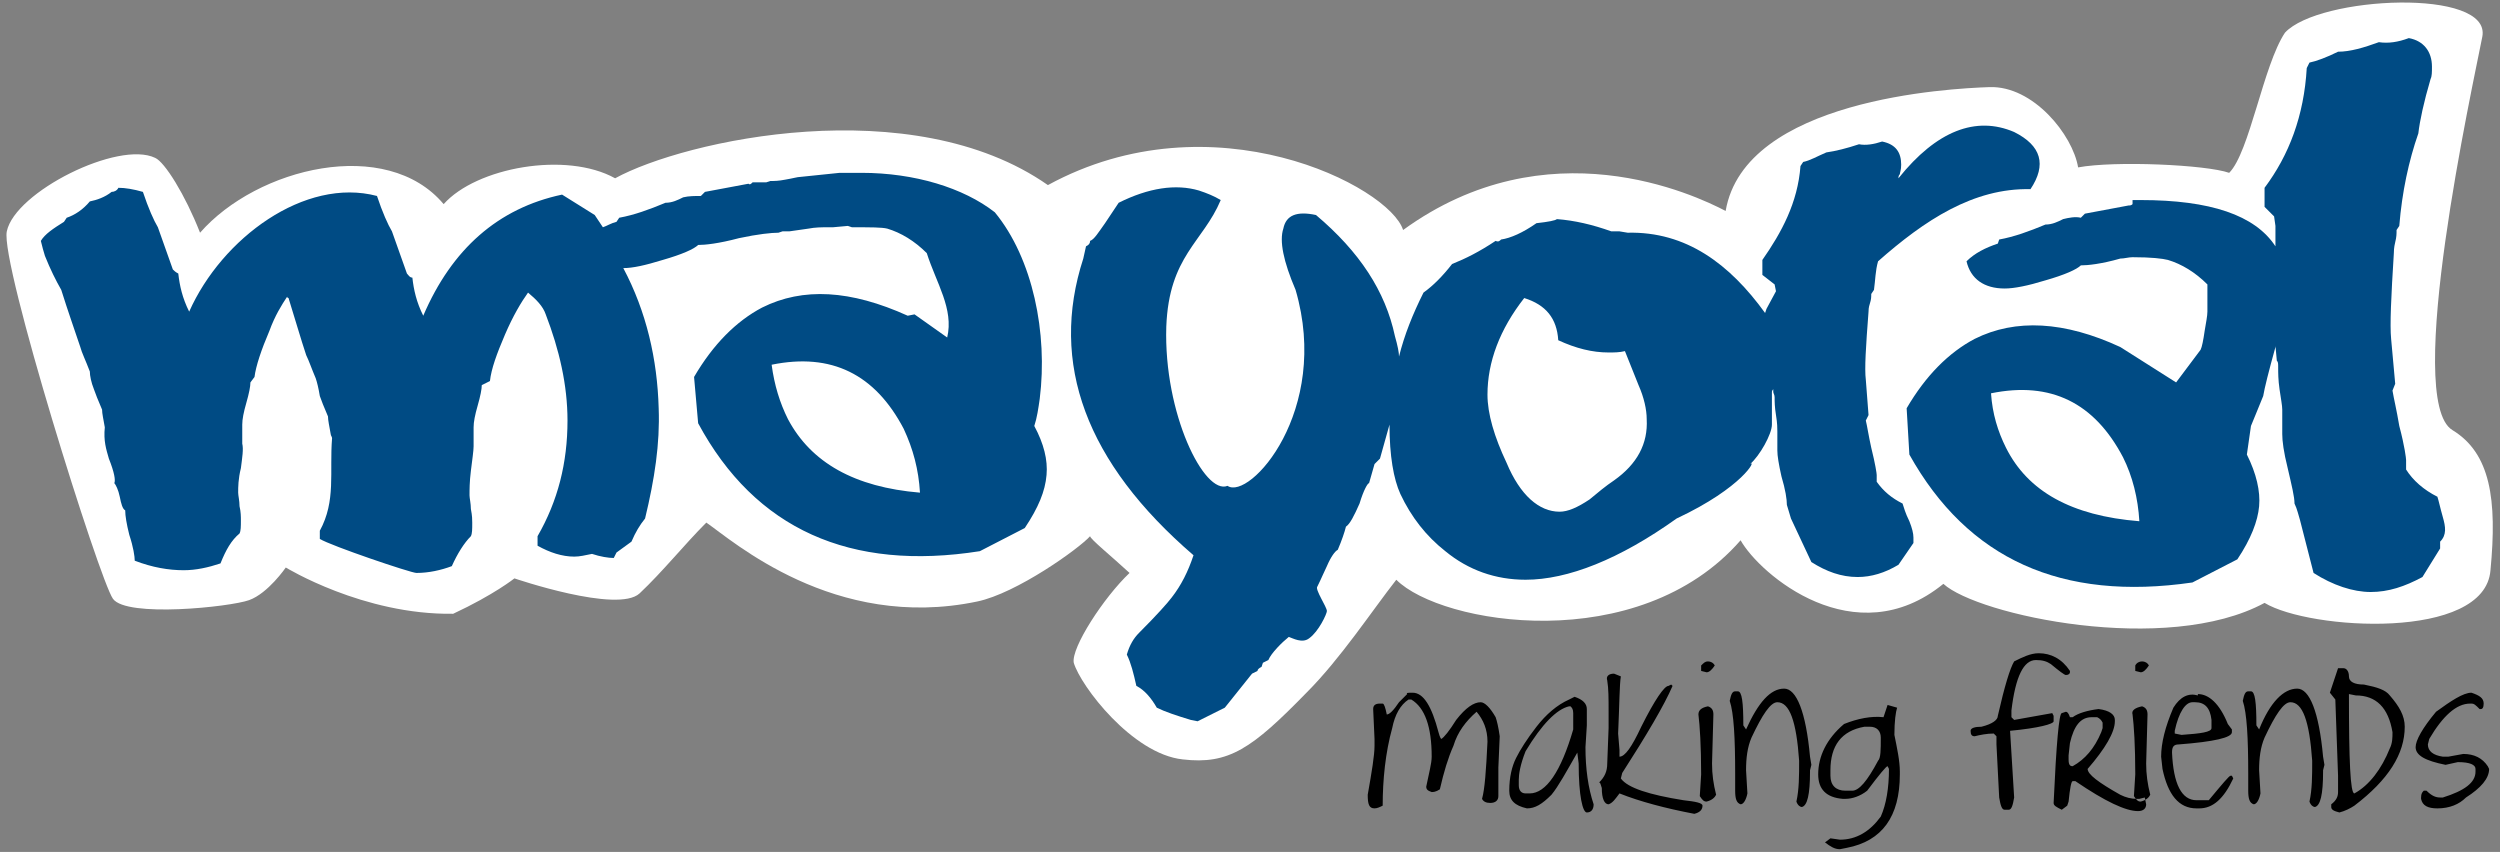 <?xml version="1.0" encoding="utf-8"?>
<!-- Generator: Adobe Illustrator 19.1.0, SVG Export Plug-In . SVG Version: 6.00 Build 0)  -->
<svg version="1.1" id="Capa_1" xmlns="http://www.w3.org/2000/svg" xmlns:xlink="http://www.w3.org/1999/xlink" x="0px" y="0px"
	 viewBox="0 0 183.7 62.6" style="enable-background:new 0 0 183.7 62.6;" xml:space="preserve">
<rect x="0" y="0" width="183.7" height="62.6" fill="#808080" stroke="none"/>
<style type="text/css">
	.st0{fill-rule:evenodd;clip-rule:evenodd;fill:#FFFFFF;}
	.st1{fill:#004B84;}
	.st2{fill-rule:evenodd;clip-rule:evenodd;}
</style>
<g>
	<path class="st0" d="M11.4,11.6C8.7,10.3,1.1,14.1,0.5,17C0,19.3,7.3,42.6,8.3,44c1,1.4,8.6,0.6,10,0.1c1.4-0.5,2.7-2.4,2.7-2.4
		s5.7,3.5,12.3,3.4c3-1.4,4.5-2.6,4.5-2.6s7.6,2.6,9.2,1.1c1.7-1.6,3.3-3.6,4.9-5.2c1.9,1.3,9.4,8,19.9,5.8c2.9-0.6,7.5-3.9,8.3-4.8
		c0,0.2,1.6,1.5,2.9,2.7c-1.9,1.8-4.3,5.5-4.1,6.6c0.5,1.7,4.3,6.7,8,7.1c3.4,0.4,5.1-0.8,9.1-4.9c2.5-2.5,4.8-6,6.6-8.3
		c3.3,3.3,17.8,5.7,25.3-2.9c1.4,2.5,8.4,8.5,14.9,3.2c2.5,2.3,16.4,5.3,23.6,1.4c3.3,2,16.2,2.8,16.6-2.4c0.5-5.2,0-8.6-2.8-10.3
		c-3.6-2.2,1.5-25.3,2.2-28.9c0.7-3.6-12-3-14.5-0.3c-1.6,2.4-2.6,8.8-4.1,10.3c-1.7-0.6-8.4-0.9-11.1-0.4c-0.4-2.4-3.3-6-6.5-5.9
		c-3,0.1-18,0.9-19.4,9.1c-2.3-1.2-13.1-6.3-23.7,1.4c-1-3.2-14-9.9-26.1-3.3C67,6.6,50.3,10.3,45.2,13.1c-3.6-2-10.2-0.8-12.6,1.9
		c-4.2-5-13.7-2.7-17.9,2.1C13.6,14.3,12.1,11.9,11.4,11.6z"/>
	<g>
		<g>
			<path class="st1" d="M76.4,29.3c0.6-4.8-0.5-10.3-3.3-13.7c-2.3-1.8-5.9-2.9-9.8-2.9c-0.5,0-1,0-1.6,0c0,0-1,0.1-2.9,0.3
				c-0.2,0-0.5,0.1-1.1,0.2c-0.5,0.1-0.8,0.1-1.1,0.1l-0.3,0.1h-1c-0.1,0.1-0.2,0.2-0.3,0.1l-3.2,0.6l-0.3,0.3c-0.4,0-0.9,0-1.3,0.1
				c-0.4,0.2-0.8,0.4-1.3,0.4c-1.2,0.5-2.3,0.9-3.4,1.1l-0.2,0.3c-0.4,0.1-0.7,0.3-1,0.4c-0.2-0.3-0.4-0.6-0.6-0.9l-2.4-1.5
				c-4.7,1-8.1,4-10.2,8.9c-0.5-1-0.7-1.9-0.8-2.8c-0.2,0-0.3-0.2-0.4-0.3l-1.1-3.1c-0.3-0.5-0.7-1.4-1.1-2.6
				c-5.3-1.4-11.4,3.1-13.8,8.5c-0.5-1-0.7-1.9-0.8-2.8c-0.2-0.1-0.3-0.2-0.4-0.3l-1.1-3.1c-0.3-0.5-0.7-1.4-1.1-2.6
				c-0.7-0.2-1.3-0.3-1.8-0.3c-0.1,0.2-0.3,0.3-0.5,0.3c-0.5,0.4-1.1,0.6-1.6,0.7c-0.5,0.6-1.1,1-1.7,1.2l-0.2,0.3
				c-0.8,0.5-1.4,0.9-1.7,1.4c0.1,0.4,0.2,0.8,0.3,1.1c0.4,1,0.8,1.8,1.2,2.5c0.5,1.6,1,3,1.4,4.2c0.1,0.4,0.4,1,0.7,1.8
				c0,0.3,0.1,0.8,0.3,1.3c0.1,0.3,0.3,0.8,0.6,1.5c0,0.3,0.1,0.7,0.2,1.3C7.6,32.4,7.8,33,8,33.7c0.4,1,0.5,1.6,0.4,1.8
				c0.1,0.1,0.3,0.5,0.4,1c0.1,0.5,0.2,0.9,0.4,1c0,0.4,0.1,1,0.3,1.8c0.3,0.9,0.4,1.6,0.4,1.9c1.3,0.5,2.5,0.7,3.6,0.7
				c0.9,0,1.8-0.2,2.7-0.5c0.4-1,0.8-1.7,1.4-2.2c0.1-0.2,0.1-0.5,0.1-1c0-0.2,0-0.6-0.1-1c0-0.4-0.1-0.8-0.1-1c0-0.4,0-1,0.2-1.8
				c0.1-0.8,0.2-1.4,0.1-1.8c0-0.1,0-0.4,0-0.7c0-0.3,0-0.5,0-0.7c0-0.4,0.1-0.9,0.3-1.6c0.2-0.7,0.3-1.2,0.3-1.5l0.3-0.4
				c0.1-0.8,0.5-2,1.1-3.4c0.4-1.1,0.9-1.9,1.3-2.5c0,0,0,0.1,0.1,0.1c0.5,1.6,0.9,3,1.3,4.2c0.2,0.4,0.4,1,0.7,1.7
				c0.1,0.3,0.2,0.7,0.3,1.3c0.1,0.3,0.3,0.8,0.6,1.5c0,0.3,0.1,0.7,0.2,1.3c0,0.1,0.1,0.2,0.1,0.3c-0.2,2.5,0.3,4.6-0.9,6.8l0,0.6
				c0.8,0.5,6.7,2.5,7.1,2.5c0.9,0,1.8-0.2,2.6-0.5c0.4-0.9,0.9-1.7,1.4-2.2c0.1-0.2,0.1-0.5,0.1-1c0-0.2,0-0.5-0.1-1
				c0-0.4-0.1-0.8-0.1-1c0-0.4,0-1,0.1-1.8c0.1-0.8,0.2-1.5,0.2-1.8c0-0.1,0-0.4,0-0.7c0-0.3,0-0.5,0-0.7c0-0.4,0.1-0.9,0.3-1.6
				c0.2-0.7,0.3-1.2,0.3-1.5L36,28c0.1-0.9,0.5-2,1.1-3.4c0.6-1.4,1.2-2.4,1.7-3.1c0.6,0.5,1.1,1,1.3,1.6c1,2.6,1.6,5.2,1.6,7.8
				c0,3.1-0.7,5.9-2.2,8.5l0,0.7c0.9,0.5,1.8,0.8,2.7,0.8c0.4,0,0.8-0.1,1.3-0.2c0.6,0.2,1.2,0.3,1.6,0.3l0.2-0.4l1.1-0.8
				c0.3-0.7,0.6-1.2,1-1.7c0.7-2.9,1.1-5.5,1-8.1c-0.1-3.6-0.9-7.1-2.6-10.3c0.7,0,1.6-0.2,2.9-0.6c1.4-0.4,2.3-0.8,2.6-1.1
				c0.5,0,1.5-0.1,3-0.5c1.4-0.3,2.4-0.4,2.9-0.4l0.3-0.1h0.5l1.4-0.2c0.5-0.1,1-0.1,1.4-0.1h0.4l1.1-0.1l0.3,0.1
				c1.4,0,2.2,0,2.6,0.1c1,0.3,2,0.9,2.9,1.8c0.7,2.2,2,4.1,1.5,6.2l-2.4-1.7l-0.5,0.1c-4.2-1.9-7.7-2.1-10.7-0.6
				c-1.9,1-3.6,2.7-5,5.1l0.3,3.4C55.5,38.9,62.5,42,72,40.5l3.3-1.7c1-1.5,1.5-2.7,1.6-3.9c0.1-1.1-0.2-2.3-0.9-3.6
				C76.2,30.7,76.3,30,76.4,29.3z M57.9,30.8c-0.6-1.2-1-2.5-1.2-4c4.4-0.9,7.6,0.7,9.7,4.7c0.7,1.5,1.1,3,1.2,4.7
				C62.8,35.8,59.6,34,57.9,30.8z"/>
			<path class="st1" d="M179.5,38c-0.2-0.7-0.3-1.2-0.4-1.5c-1-0.5-1.8-1.2-2.3-2l0-0.7c0-0.1-0.1-1-0.5-2.5c-0.2-1.2-0.4-2-0.5-2.6
				l0.2-0.5l-0.3-3.3c-0.1-1,0-3.1,0.2-6.3c0-0.1,0-0.4,0.1-0.8c0.1-0.4,0.1-0.6,0.1-0.9l0.2-0.3c0.2-2.5,0.7-4.8,1.4-6.8
				c0.1-0.9,0.4-2.3,0.9-4c0.1-0.2,0.1-0.5,0.1-0.9c0-1.1-0.6-1.9-1.7-2.1c-0.8,0.3-1.5,0.4-2.2,0.3c-1.1,0.4-2.1,0.7-3,0.7
				c-0.8,0.4-1.6,0.7-2.1,0.8l-0.2,0.4c-0.2,3.5-1.3,6.4-3.1,8.8v1.4l0.7,0.7l0.1,0.7v1.5c-1.5-2.3-4.8-3.4-9.9-3.4h-0.6V15
				c-0.1,0.1-0.2,0.1-0.3,0.1l-3.2,0.6l-0.3,0.3c-0.4-0.1-0.9,0-1.3,0.1c-0.4,0.2-0.8,0.4-1.3,0.4c-1.2,0.5-2.3,0.9-3.4,1.1
				l-0.1,0.3c-0.9,0.3-1.7,0.7-2.3,1.3c0.3,1.3,1.3,2,2.8,2c0.7,0,1.7-0.2,3-0.6c1.4-0.4,2.3-0.8,2.6-1.1c0.5,0,1.5-0.1,2.9-0.5
				c0.3,0,0.6-0.1,0.9-0.1c1.4,0,2.2,0.1,2.6,0.2c1,0.3,2,0.9,2.9,1.8v2c0,0.3-0.1,0.8-0.2,1.4c-0.1,0.7-0.2,1.2-0.3,1.4l-1.8,2.4
				l-4.1-2.6c-4.1-1.9-7.7-2.1-10.7-0.6c-1.9,1-3.6,2.7-5,5.1l0.2,3.4c4.3,7.7,11.2,10.8,20.8,9.4l3.3-1.7c1-1.5,1.5-2.8,1.6-3.9
				c0.1-1.1-0.2-2.4-0.9-3.8l0.3-2.1c0.2-0.5,0.5-1.2,0.9-2.2c0.1-0.6,0.4-1.8,0.9-3.6l0-0.1l0.1,1.1c0.1,0.1,0.1,0.2,0.1,0.5
				c0,0.4,0,0.9,0.1,1.6c0.1,0.7,0.2,1.2,0.2,1.5c0,0,0,0.3,0,0.9v0.9c0,0.5,0.1,1.3,0.4,2.5c0.3,1.3,0.5,2.1,0.5,2.6
				c0.2,0.4,0.3,0.9,0.4,1.2l1,3.9c1.4,0.9,2.9,1.4,4.2,1.4c1.3,0,2.5-0.4,3.8-1.1l1.3-2.1v-0.5C179.8,39.3,179.7,38.7,179.5,38z
				 M147.4,32.9c-0.6-1.2-1-2.5-1.1-4c4.4-0.9,7.6,0.7,9.7,4.7c0.7,1.4,1.1,3,1.2,4.7C152.2,37.9,149,36.1,147.4,32.9z"/>
			<path class="st1" d="M139.8,37c-0.8-0.4-1.4-0.9-1.9-1.6l0-0.5c0-0.1-0.1-0.8-0.4-2c-0.2-0.9-0.3-1.6-0.4-2l0.2-0.4l-0.2-2.6
				c-0.1-0.8,0-2.4,0.2-5c0-0.1,0-0.3,0.1-0.6c0.1-0.3,0.1-0.5,0.1-0.7l0.2-0.3c0.1-0.7,0.1-1.4,0.3-2.1c3.4-3,7-5.4,11.2-5.3
				c1.2-1.8,0.8-3.2-1.2-4.2c-2.8-1.2-5.7-0.1-8.5,3.4c0-0.1,0-0.2,0.1-0.3c0-0.1,0.1-0.3,0.1-0.7c0-0.9-0.4-1.5-1.4-1.7
				c-0.6,0.2-1.2,0.3-1.7,0.2c-0.9,0.3-1.7,0.5-2.4,0.6c-0.7,0.3-1.2,0.6-1.7,0.7l-0.2,0.3c-0.2,2.7-1.4,4.9-2.8,6.9v1.1l0.9,0.7
				l0.1,0.5l-0.7,1.3l-0.1,0.3c-2.6-3.6-5.8-6-10.1-5.9l-0.6-0.1h-0.6c-1.4-0.5-2.7-0.8-4-0.9c-0.1,0.1-0.6,0.2-1.5,0.3
				c-1,0.7-1.9,1.1-2.6,1.2c-0.1,0.1-0.2,0.2-0.4,0.1c-1.2,0.8-2.2,1.3-3.2,1.7c-0.7,0.9-1.4,1.6-2.1,2.1c-0.8,1.6-1.4,3.1-1.8,4.7
				c0-0.3-0.1-0.8-0.3-1.5c-0.7-3.3-2.6-6.2-5.8-8.9c-1.4-0.3-2.2,0-2.4,1c-0.3,0.9,0,2.4,0.9,4.5c2.6,8.9-3.4,15.5-5,14.4
				c-1.7,0.7-4.7-5.3-4.5-11.7c0.2-5.2,2.7-6.2,4-9.3c-0.5-0.3-1-0.5-1.6-0.7c-1.7-0.5-3.7-0.2-5.9,0.9l-1,1.5
				c-0.5,0.7-0.8,1.2-1.1,1.3c0,0.2-0.1,0.3-0.3,0.4l-0.2,0.9c-2.5,7.7,0.2,15,8.1,21.8c-0.4,1.2-0.9,2.2-1.6,3.1
				c-0.3,0.4-1.1,1.3-2.4,2.6c-0.4,0.4-0.7,0.9-0.9,1.6c0.3,0.6,0.5,1.4,0.7,2.3c0.6,0.3,1.1,0.9,1.5,1.6c0.6,0.3,1.5,0.6,2.5,0.9
				l0.5,0.1l2-1l2-2.5l0.4-0.2c0-0.1,0.1-0.2,0.3-0.3l0.1-0.3l0.4-0.2c0.2-0.5,1-1.3,1.5-1.7c0.3,0.1,1,0.5,1.5,0.1
				c0.7-0.5,1.3-1.8,1.3-2c0-0.3-0.9-1.6-0.7-1.8c0.3-0.6,0.5-1.1,0.7-1.5c0.3-0.7,0.6-1.1,0.8-1.2c0.3-0.7,0.5-1.3,0.6-1.7
				c0.3-0.2,0.6-0.8,1-1.7c0.3-1,0.6-1.5,0.7-1.5l0.4-1.4c0,0,0.1-0.1,0.2-0.2c0.1-0.1,0.2-0.2,0.2-0.2l0.7-2.5c0,2.3,0.3,4,0.8,5.1
				c0.8,1.7,1.9,3.1,3.3,4.2c1.7,1.4,3.7,2.1,5.9,2.1c3.1,0,6.9-1.5,11.1-4.5c4.9-2.3,5.9-4.4,5.4-4c0.7-0.6,1.6-2.2,1.6-2.9v-2.4
				c0,0,0-0.1,0.1-0.2l0,0.2c0,0.1,0.1,0.2,0.1,0.4c0,0.3,0,0.7,0.1,1.3c0.1,0.6,0.1,1,0.1,1.2c0-0.1,0,0.1,0,0.7v0.7
				c0,0.4,0.1,1,0.3,1.9c0.3,1,0.4,1.7,0.4,2.1c0.1,0.3,0.2,0.7,0.3,1l1.5,3.2c1.1,0.7,2.2,1.1,3.4,1.1c1,0,2-0.3,3-0.9l1.1-1.6
				v-0.4c0-0.3-0.1-0.7-0.3-1.2C140,37.7,139.9,37.3,139.8,37z M118.6,35.3c-0.6,0.4-1.2,0.9-1.8,1.4c-0.9,0.6-1.6,0.9-2.2,0.9
				c-1.5,0-2.9-1.2-3.9-3.6c-0.9-1.9-1.4-3.6-1.4-5c0-2.4,0.9-4.8,2.7-7.1c1.6,0.5,2.4,1.5,2.5,3.1c1.3,0.6,2.5,0.9,3.7,0.9
				c0.4,0,0.8,0,1.2-0.1l1,2.5c0.4,0.9,0.6,1.8,0.6,2.5C121.1,32.6,120.3,34.1,118.6,35.3z"/>
		</g>
		<g>
			<path class="st2" d="M103.8,50.9c0.8,0,1.4,1,1.9,2.9c0.1,0.4,0.2,0.5,0.2,0.5c0.2-0.1,0.6-0.6,1.1-1.4c0.7-0.9,1.3-1.3,1.8-1.3
				c0.3,0,0.7,0.4,1.1,1.1c0.1,0.3,0.2,0.7,0.3,1.4l-0.1,2.3v2.1c0,0.3-0.2,0.5-0.6,0.5c-0.3,0-0.5-0.1-0.6-0.3
				c0.2-0.7,0.3-2.1,0.4-4.2c0-0.9-0.3-1.6-0.8-2.2c-0.8,0.7-1.4,1.5-1.7,2.5c-0.4,0.9-0.7,1.9-1,3.2c-0.3,0.2-0.5,0.2-0.6,0.2
				c-0.3-0.1-0.4-0.2-0.4-0.4c0.2-1,0.4-1.7,0.4-2.2c0-2.2-0.5-3.6-1.5-4.2h-0.2c-0.6,0.4-1,1.1-1.2,2.1c-0.5,1.8-0.7,3.8-0.7,5.7
				c-0.2,0.1-0.4,0.2-0.6,0.2c-0.4,0-0.5-0.3-0.5-1c0.3-1.7,0.5-2.9,0.5-3.6v-0.5l-0.1-2.2c0-0.3,0.2-0.4,0.5-0.4h0.2
				c0.1,0,0.2,0.3,0.3,0.8c0.2,0,0.5-0.3,0.9-0.9l0.6-0.6C103.3,50.9,103.5,50.9,103.8,50.9z M115.7,51.2c0.6,0.2,0.9,0.5,0.9,0.9
				v1.2l-0.1,1.6c0,1.6,0.2,3,0.6,4.2c0,0.4-0.2,0.6-0.5,0.6c-0.3,0-0.6-1.2-0.6-3.6l-0.1-0.8c-0.8,1.4-1.4,2.5-1.9,3.1
				c-0.7,0.7-1.2,1-1.8,1c-0.9-0.2-1.3-0.6-1.3-1.3c0-1,0.2-1.8,0.5-2.4c0.3-0.6,0.8-1.4,1.5-2.3c0.7-0.9,1.5-1.6,2.4-2L115.7,51.2z
				 M111.6,57.3v0.4c0,0.4,0.2,0.6,0.5,0.6h0.3c1.2,0,2.3-1.6,3.2-4.7v-1.2c0-0.3-0.1-0.4-0.2-0.5h-0.1c-0.9,0.2-2,1.3-3.2,3.3
				C111.7,56.2,111.6,56.9,111.6,57.3z M118.6,49.5l0.5,0.2c-0.1,0.6-0.1,2-0.2,4.2l0.1,1.2v0.5c0.4,0,0.9-0.7,1.6-2.2
				c1-2,1.7-3,2-3l0.2-0.1l0.1,0.1c-0.6,1.4-1.9,3.6-3.7,6.4l-0.1,0.4c0.5,0.7,2.1,1.2,4.6,1.6c0.9,0.1,1.4,0.2,1.4,0.4
				c0,0.3-0.2,0.5-0.6,0.6c-2.1-0.4-4-0.9-5.5-1.5c-0.3,0.4-0.5,0.7-0.8,0.8c-0.3,0-0.5-0.4-0.5-1.2c-0.1-0.3-0.1-0.4-0.2-0.4
				c0.4-0.4,0.6-0.8,0.6-1.4l0.1-2.6v-1.2c0-1,0-1.7-0.1-2.3C118,49.7,118.2,49.5,118.6,49.5z M125.5,48.6c0.2,0,0.4,0.1,0.5,0.3
				c-0.2,0.3-0.4,0.5-0.6,0.5l-0.4-0.1v-0.4C125.2,48.7,125.3,48.6,125.5,48.6z M125.5,51.9c0.3,0.1,0.4,0.3,0.4,0.6l-0.1,3.6
				c0,0.8,0.1,1.5,0.3,2.3c-0.1,0.2-0.3,0.4-0.7,0.5c-0.2,0-0.3-0.1-0.5-0.4l0.1-1.6c0-2.1-0.1-3.6-0.2-4.4
				C124.8,52.2,125,52,125.5,51.9z M131.1,50.6c0.9,0,1.6,1.7,1.9,5l0.1,0.6l-0.1,0.4v0.1c0,1.7-0.2,2.5-0.6,2.6
				c-0.1,0-0.3-0.1-0.4-0.4c0.2-0.9,0.2-1.9,0.2-3c-0.2-2.9-0.7-4.3-1.6-4.3c-0.5,0-1.1,0.9-1.9,2.6c-0.3,0.7-0.4,1.5-0.4,2.4
				l0.1,1.7c-0.1,0.5-0.3,0.8-0.5,0.8c-0.3-0.1-0.4-0.4-0.4-1v-1.2c0-2.7-0.1-4.5-0.4-5.4c0.1-0.5,0.2-0.7,0.4-0.7h0.2
				c0.3,0,0.4,0.8,0.4,2.5l0.2,0.3C129.2,51.6,130.1,50.6,131.1,50.6z M138.7,51.8l0.7,0.2c-0.1,0.3-0.2,1-0.2,2
				c0.2,1,0.4,1.9,0.4,2.7v0.2c0,3.1-1.3,4.9-3.9,5.4l-0.5,0.1c-0.4,0-0.7-0.2-1.1-0.5l0.4-0.3l0.7,0.1c1.2,0,2.2-0.6,3-1.7
				c0.4-0.9,0.6-2.1,0.6-3.5l-0.1-0.2c-0.1,0-0.6,0.6-1.5,1.8c-0.5,0.4-1.1,0.6-1.6,0.6h-0.2c-1.2-0.1-1.8-0.7-1.8-1.8
				c0-1.3,0.6-2.6,1.9-3.7c1-0.4,2-0.6,2.9-0.5L138.7,51.8z M134.5,56.6v0.4c0,0.7,0.4,1.1,1.1,1.1h0.5c0.5,0,1.1-0.7,1.9-2.2
				c0.2-0.2,0.2-0.8,0.2-1.7c0-0.5-0.3-0.8-0.8-0.8H137C135.3,53.7,134.5,54.8,134.5,56.6z M149.8,48c0.9,0,1.7,0.4,2.3,1.3v0.1
				c0,0.1-0.1,0.2-0.3,0.2c-0.1,0-0.5-0.3-1.1-0.8c-0.3-0.2-0.6-0.3-1.1-0.3c-0.9,0-1.5,1.2-1.8,3.7v0.5l0.2,0.2l2.8-0.5l0.1,0.2V53
				c0,0.2-1.1,0.5-3.2,0.7l0.3,4.9c-0.1,0.6-0.2,0.9-0.4,0.9h-0.3c-0.2,0-0.3-0.3-0.4-0.9l-0.2-3.9v-0.6l-0.2-0.2
				c-0.5,0-1,0.1-1.4,0.2c-0.2,0-0.3-0.1-0.3-0.4c0-0.2,0.3-0.3,0.8-0.3c0.8-0.2,1.2-0.5,1.2-0.8c0.5-2.2,0.9-3.5,1.2-4
				C148.6,48.3,149.2,48,149.8,48z M154.2,52.1c0.8,0.1,1.2,0.4,1.2,0.8V53c0,0.8-0.7,2-2,3.5c0,0.4,0.8,1,2.4,1.9
				c0.4,0.2,0.8,0.3,1.2,0.3h0.2l0.4-0.1l0.1,0.5c0,0.3-0.2,0.5-0.6,0.5c-0.9,0-2.4-0.7-4.6-2.2h-0.2c-0.1,0-0.2,0.5-0.3,1.5
				l-0.1,0.3l-0.4,0.3c-0.4-0.2-0.6-0.3-0.6-0.5c0.2-4.4,0.4-6.6,0.6-6.6l0.3-0.1c0.1,0,0.2,0.1,0.3,0.4h0.2
				C152.7,52.4,153.4,52.2,154.2,52.1z M152,55.5v0.3c0,0.4,0.1,0.5,0.3,0.5c0.9-0.5,1.6-1.3,2.1-2.5l0.1-0.3v-0.4
				c-0.1-0.2-0.2-0.3-0.4-0.4h-0.4c-0.8,0-1.3,0.6-1.6,1.9L152,55.5z M157.4,48.6c0.2,0,0.4,0.1,0.5,0.3c-0.2,0.3-0.4,0.5-0.6,0.5
				l-0.4-0.1v-0.4C157,48.7,157.2,48.6,157.4,48.6z M157.4,51.9c0.3,0.1,0.4,0.3,0.4,0.6l-0.1,3.6c0,0.8,0.1,1.5,0.3,2.3
				c-0.1,0.2-0.3,0.4-0.7,0.5c-0.2,0-0.3-0.1-0.5-0.4l0.1-1.6c0-2.1-0.1-3.6-0.2-4.4C156.6,52.2,156.9,52,157.4,51.9z M161.5,51
				c0.8,0,1.6,0.7,2.2,2.2l0.3,0.4v0.2c0,0.4-1.3,0.7-3.9,0.9c-0.4,0-0.5,0.2-0.5,0.6c0.1,2.3,0.7,3.5,1.8,3.5h0.9
				c1-1.2,1.5-1.8,1.6-1.8h0.1l0.1,0.2c-0.7,1.5-1.5,2.2-2.5,2.2h-0.2c-1.3,0-2.1-1-2.5-2.9l-0.1-0.9c0-1,0.3-2.2,0.9-3.6
				c0.5-0.8,1.1-1.1,1.8-0.9H161.5z M159.8,53.9l0.5,0.1c1.4-0.1,2.2-0.2,2.2-0.5v-0.6c-0.1-0.9-0.5-1.3-1.2-1.3h-0.2
				c-0.5,0-1,0.7-1.3,2.1V53.9z M168.8,50.6c0.9,0,1.6,1.7,1.9,5l0.1,0.6l-0.1,0.4v0.1c0,1.7-0.2,2.5-0.6,2.6
				c-0.1,0-0.3-0.1-0.4-0.4c0.2-0.9,0.2-1.9,0.2-3c-0.2-2.9-0.7-4.3-1.6-4.3c-0.5,0-1.1,0.9-1.9,2.6c-0.3,0.7-0.4,1.5-0.4,2.4
				l0.1,1.7c-0.1,0.5-0.3,0.8-0.5,0.8c-0.3-0.1-0.4-0.4-0.4-1v-1.2c0-2.7-0.1-4.5-0.4-5.4c0.1-0.5,0.2-0.7,0.4-0.7h0.2
				c0.3,0,0.4,0.8,0.4,2.5l0.2,0.3C166.8,51.6,167.8,50.6,168.8,50.6z M172.2,49.1c0.2,0,0.4,0.2,0.4,0.6c0,0.4,0.4,0.6,1.1,0.6
				c1,0.2,1.6,0.4,1.9,0.8c0.7,0.8,1.1,1.5,1.1,2.3c0,2-1.2,3.9-3.7,5.8c-0.3,0.2-0.7,0.4-1.1,0.5c-0.4-0.1-0.6-0.2-0.6-0.4v-0.2
				c0.4-0.3,0.5-0.6,0.5-0.9v-1.2l-0.2-5.6l-0.4-0.5l0.6-1.8L172.2,49.1z M172.6,51c0,4.9,0.1,7.3,0.4,7.3c1.1-0.6,2-1.8,2.6-3.3
				c0.2-0.4,0.2-0.8,0.2-1.2c-0.3-1.8-1.2-2.7-2.7-2.7L172.6,51z M181.6,50.9c0.6,0.2,0.9,0.4,0.9,0.8c0,0.3-0.1,0.4-0.2,0.4h-0.1
				c-0.3-0.3-0.4-0.4-0.6-0.4h-0.1c-1,0-2,0.9-3,2.6l-0.1,0.4c0,0.5,0.4,0.8,1.1,0.9h0.4l1.1-0.2c0.8,0,1.4,0.3,1.8,0.9l0.1,0.2
				c0,0.7-0.6,1.4-1.7,2.1c-0.5,0.5-1.2,0.8-2.1,0.8c-0.7,0-1.1-0.2-1.2-0.7v-0.1c0-0.3,0.1-0.4,0.2-0.5h0.2c0.4,0.4,0.7,0.5,1,0.5
				h0.2c1.6-0.5,2.4-1.1,2.4-1.9v-0.2c0-0.3-0.4-0.5-1.3-0.5l-0.9,0.2c-1.5-0.3-2.2-0.7-2.2-1.3c0-0.5,0.5-1.4,1.5-2.6
				C180.1,51.5,181,50.9,181.6,50.9z"/>
		</g>
	</g>
</g>
</svg>

